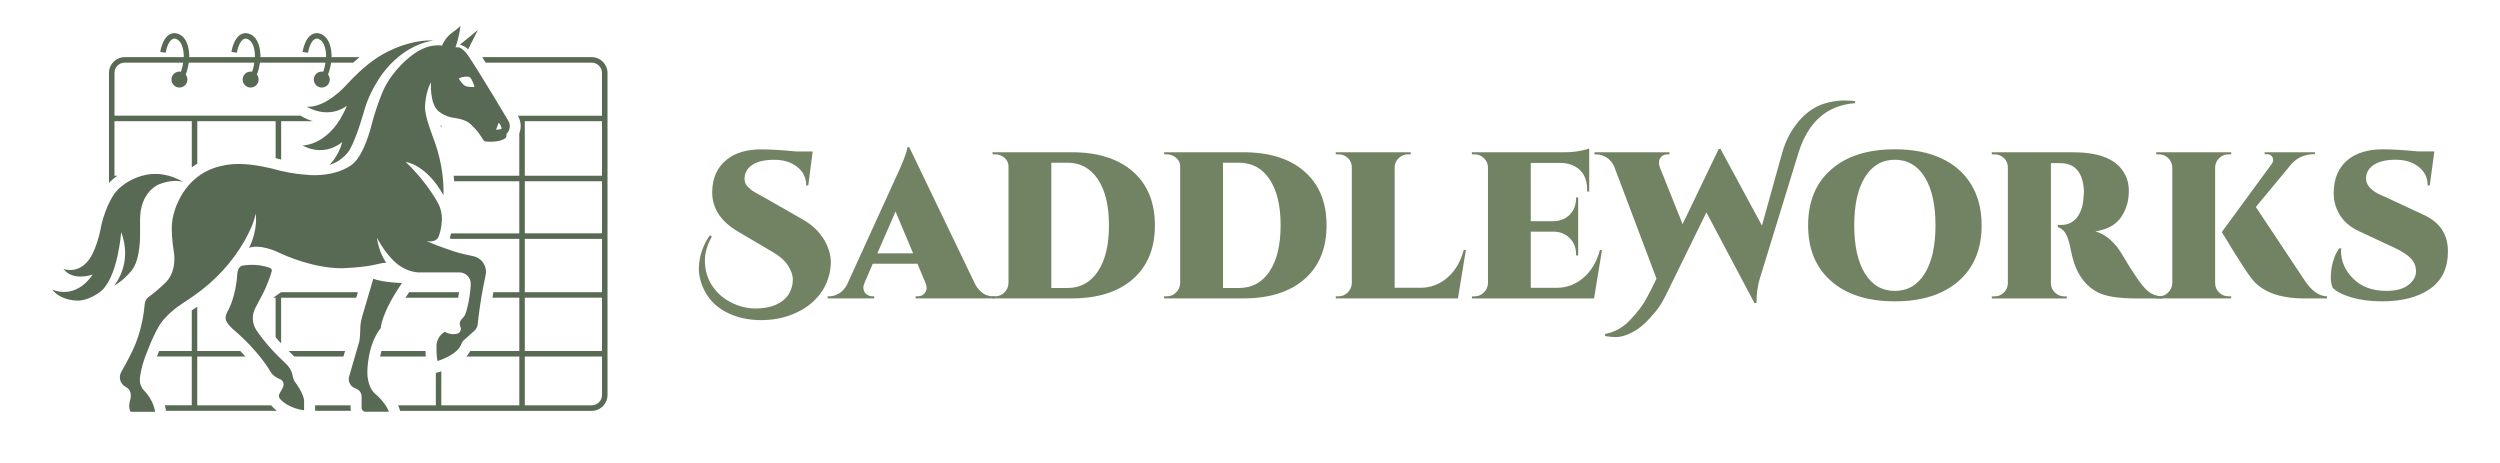 <?xml version="1.0" encoding="UTF-8"?>
<svg xmlns="http://www.w3.org/2000/svg" viewBox="100 290 1080 200">
  <defs>
    <style>
      .logo-text { fill: #728364; }
      .logo-icon { fill: #586954; }
    </style>
  </defs>
  <g>
    <g>
      <path class="logo-text" d="M458.91,403.58c0,2.59-.57,5.34-1.71,8.25-1.14,2.92-2.98,5.61-5.5,8.07s-5.77,4.48-9.74,6.04c-3.97,1.56-8.3,2.35-12.99,2.35s-8.9-.75-12.63-2.25c-6.98-2.77-11.52-7.61-13.62-14.52-.54-1.86-.81-3.61-.81-5.23,0-5.23,1.59-10.13,4.78-14.7l.81.63c-1.98,3.55-2.98,6.98-2.98,10.28,0,4.09,1.02,7.7,3.07,10.83,2.04,3.13,4.78,5.56,8.21,7.31,3.43,1.74,6.93,2.62,10.51,2.62s6.6-.57,9.07-1.71c2.47-1.14,4.27-2.68,5.41-4.6,1.14-1.92,1.71-3.94,1.71-6.04s-.75-4.25-2.26-6.45c-1.5-2.19-3.73-4.1-6.68-5.73l-14.7-8.66c-7.46-4.39-11.19-10.04-11.19-16.96,0-6.19,2.17-10.97,6.5-14.34,3.61-2.83,8.51-4.24,14.7-4.24,3.97,0,9.02.3,15.16.9h7.04l-1.89,14.7h-.9c0-3.31-1.29-5.98-3.88-8.03-2.59-2.04-5.89-3.07-9.92-3.07s-7.13.69-9.29,2.07c-2.16,1.38-3.34,3.22-3.52,5.5-.18,1.56.24,2.89,1.26,3.97.9.96,1.8,1.7,2.71,2.21.9.51,1.71.98,2.44,1.4.72.42,1.23.69,1.53.81l16.87,9.65c3.79,2.11,6.73,4.72,8.84,7.85,2.4,3.55,3.61,7.25,3.61,11.1Z"/>
      <path class="logo-text" d="M529,418.01h.72v.9h-34.19v-.9h.81c1.32,0,2.31-.41,2.98-1.22.66-.81.99-1.56.99-2.26s-.15-1.43-.45-2.21l-3.52-8.39h-19.31l-3.61,8.39c-.3.78-.45,1.41-.45,1.89s.1,1.01.32,1.58c.21.57.66,1.08,1.35,1.53.69.45,1.43.68,2.21.68h.81v.9h-20.12v-.9h.81c1.38,0,2.75-.41,4.1-1.22,1.35-.81,2.48-2.03,3.38-3.65l21.02-46.1c3.19-6.73,4.9-11.22,5.14-13.44h.81l28.6,59.45c1.92,3.31,4.45,4.96,7.58,4.96ZM479.03,399.43h15.43l-7.58-18.04-7.85,18.04Z"/>
      <path class="logo-text" d="M589.4,364.11c6.34,5.56,9.52,13.31,9.52,23.23s-3.17,17.67-9.52,23.23c-6.35,5.56-15.17,8.34-26.48,8.34h-34.19v-.9h1.17c1.56,0,2.9-.55,4.01-1.67,1.11-1.11,1.7-2.45,1.76-4.01v-50.52c0-1.44-.59-2.66-1.76-3.65-1.17-.99-2.51-1.49-4.01-1.49h-1.08l-.09-.9h34.19c11.31,0,20.13,2.78,26.48,8.34ZM554.17,360.28v54.13h6.95c5.59,0,9.98-2.39,13.17-7.17,3.19-4.78,4.78-11.41,4.78-19.89s-1.59-15.11-4.78-19.89c-3.19-4.78-7.58-7.17-13.17-7.17h-6.95Z"/>
      <path class="logo-text" d="M663.56,364.11c6.34,5.56,9.52,13.31,9.52,23.23s-3.17,17.67-9.52,23.23c-6.35,5.56-15.17,8.34-26.48,8.34h-34.19v-.9h1.17c1.56,0,2.9-.55,4.01-1.67,1.11-1.11,1.7-2.45,1.76-4.01v-50.52c0-1.44-.59-2.66-1.76-3.65-1.17-.99-2.51-1.49-4.01-1.49h-1.08l-.09-.9h34.19c11.31,0,20.13,2.78,26.48,8.34ZM628.33,360.28v54.13h6.95c5.59,0,9.98-2.39,13.17-7.17,3.19-4.78,4.78-11.41,4.78-19.89s-1.59-15.11-4.78-19.89c-3.19-4.78-7.58-7.17-13.17-7.17h-6.95Z"/>
      <path class="logo-text" d="M678.22,418.01c1.56,0,2.9-.55,4.01-1.67,1.11-1.11,1.7-2.45,1.76-4.01v-49.98c-.06-2.22-1.02-3.88-2.89-4.96-.9-.48-1.86-.72-2.89-.72h-1.17v-.9h32.39v.9h-1.17c-1.56,0-2.92.56-4.06,1.67-1.14,1.11-1.71,2.45-1.71,4.01v51.96h11.1c4.39,0,8.27-1.44,11.64-4.33,3.37-2.89,5.74-6.89,7.13-12h.9l-3.43,20.93h-52.77v-.9h1.17Z"/>
      <path class="logo-text" d="M737.03,418.01c1.56,0,2.9-.55,4.01-1.67,1.11-1.11,1.7-2.45,1.76-4.01v-49.98c-.06-1.92-.87-3.46-2.44-4.6-.96-.72-2.07-1.08-3.34-1.08h-1.17v-.9h39.96c2.59,0,4.89-.21,6.9-.63,2.01-.42,3.29-.75,3.83-.99v18.58h-.9v-.72c0-4.81-1.74-8.18-5.23-10.1-1.68-.96-3.7-1.47-6.04-1.53h-13.08v25.17h9.83c2.89-.06,5.23-1.01,7.04-2.84,1.8-1.83,2.71-4.19,2.71-7.08v-.36h.9v25.08h-.9v-.45c0-2.83-.9-5.16-2.71-6.99-1.8-1.83-4.12-2.78-6.95-2.84h-9.92v24.27h11.1c4.39,0,8.27-1.44,11.64-4.33,3.37-2.89,5.74-6.89,7.13-12h.9l-3.43,20.93h-52.77v-.9h1.17Z"/>
      <path class="logo-text" d="M890.03,334.21c2.58-.54,4.75-.81,6.49-.81s3.37.09,4.87.27v.9c-12.21.9-20.39,8.15-24.54,21.74l-16.78,54.58c-.84,2.95-1.26,6.29-1.26,10.01h-.9l-20.75-39.15-16.78,34.28c-1.74,3.67-3.44,6.5-5.1,8.48-1.65,1.99-3.1,3.58-4.33,4.78-1.23,1.2-2.48,2.22-3.74,3.07-3.43,2.17-6.5,3.25-9.2,3.25-1.44,0-2.98-.15-4.6-.45v-.9c4.03-.72,7.58-2.68,10.64-5.86,3.19-3.37,5.47-6.31,6.86-8.84,1.92-3.49,3.49-6.55,4.69-9.2l-18.31-48.53c-.84-1.74-1.97-3.04-3.38-3.88-1.41-.84-2.87-1.26-4.38-1.26h-.72v-.9h32.39v.9h-.81c-1.8,0-3.01.84-3.61,2.53-.06.36-.09.78-.09,1.26s.12,1.08.36,1.8l9.83,24.54,15.61-32.48.81.09,17.86,33.02,8.66-31.12c1.44-5.23,3.76-9.77,6.95-13.62,3.79-4.57,8.21-7.4,13.26-8.48Z"/>
      <path class="logo-text" d="M918.54,354.5c7.76,0,14.45,1.29,20.07,3.88,5.62,2.59,9.94,6.36,12.95,11.32,3.01,4.96,4.51,10.84,4.51,17.64,0,10.28-3.34,18.33-10.01,24.13-6.68,5.8-15.85,8.71-27.51,8.71s-20.82-2.9-27.47-8.71c-6.65-5.8-9.97-13.85-9.97-24.13s3.32-18.33,9.97-24.13c6.64-5.8,15.8-8.71,27.47-8.71ZM905.68,408.18c3.1,4.99,7.4,7.49,12.9,7.49s9.8-2.49,12.9-7.49c3.1-4.99,4.65-11.94,4.65-20.84s-1.55-15.85-4.65-20.84c-3.1-4.99-7.4-7.49-12.9-7.49s-9.8,2.5-12.9,7.49c-3.1,4.99-4.65,11.94-4.65,20.84s1.55,15.85,4.65,20.84Z"/>
      <path class="logo-text" d="M1018.22,365.69c.96,2.11,1.44,4.29,1.44,6.54s-.24,4.24-.72,5.95c-.48,1.71-1.23,3.41-2.26,5.1-2.23,3.61-6.04,5.83-11.46,6.68,2.35.66,4.45,1.84,6.31,3.52,1.98,1.68,3.85,4.03,5.59,7.04,4.51,7.7,7.97,12.66,10.37,14.89,1.8,1.68,4.09,2.56,6.86,2.62v.9h-11.28c-7.82,0-13.41-.87-16.78-2.62-4.81-2.47-8.24-6.71-10.28-12.72-.54-1.74-1.01-3.58-1.4-5.5-.39-1.92-.72-3.32-.99-4.19-.27-.87-.59-1.68-.95-2.44-.36-.75-.75-1.34-1.17-1.76-.72-.72-1.56-1.26-2.53-1.62v-.9h1.44c3.49,0,6.1-1.59,7.85-4.78.9-1.68,1.46-3.5,1.67-5.46.21-1.95.32-3.17.32-3.65v-.9c-.42-7.94-3.85-11.91-10.28-11.91h-3.97v51.87c0,1.56.57,2.9,1.71,4.01,1.14,1.11,2.49,1.67,4.06,1.67h1.08v.9h-32.39v-.9h1.17c1.56,0,2.9-.54,4.01-1.62,1.11-1.08,1.7-2.41,1.76-3.97v-50.07c-.06-2.22-1.02-3.88-2.89-4.96-.9-.48-1.86-.72-2.89-.72h-1.17v-.9h35.27c11.79,0,19.27,3.31,22.46,9.92Z"/>
      <path class="logo-text" d="M1032.66,418.01c1.56,0,2.9-.55,4.01-1.67,1.11-1.11,1.7-2.45,1.76-4.01v-50.07c-.06-1.56-.65-2.89-1.76-3.97-1.11-1.08-2.45-1.62-4.01-1.62h-1.17v-.9h32.39v.9h-1.17c-1.56,0-2.9.54-4.01,1.62-1.11,1.08-1.7,2.41-1.76,3.97v50.07c0,1.56.57,2.9,1.71,4.01,1.14,1.11,2.49,1.67,4.06,1.67h1.17v.9h-32.39v-.9h1.17ZM1105.28,418.92h-9.74c-11.07,0-18.8-3.01-23.18-9.02-1.8-2.41-4.35-6.27-7.62-11.59-3.28-5.32-4.92-8.01-4.92-8.07l21.56-29.41c.42-.6.63-1.14.63-1.62s-.09-.9-.27-1.26c-.42-.9-1.26-1.35-2.53-1.35h-.9v-.81h21.74v.81h-.36c-4.03,0-7.34,1.47-9.92,4.42l-15.25,18.4,21.11,31.75c2.95,4.45,6.16,6.74,9.65,6.86v.9Z"/>
      <path class="logo-text" d="M1157.51,398.53c0,7.28-2.59,12.71-7.76,16.28-5.17,3.58-12.06,5.37-20.66,5.37-4.99,0-9.38-.56-13.17-1.67-3.79-1.11-6.53-2.51-8.21-4.19-.54-1.32-.81-2.75-.81-4.28s.12-3.02.36-4.47c.66-3.55,1.77-6.31,3.34-8.3h.81c-.06.36-.09.75-.09,1.17,0,4.45,1.76,8.44,5.28,11.95,3.52,3.52,8.31,5.28,14.39,5.28,4.09,0,7.23-.86,9.43-2.57,2.2-1.71,3.29-3.67,3.29-5.86s-.75-4.07-2.26-5.64c-1.5-1.56-3.94-3.13-7.31-4.69l-14.71-6.86c-4.15-1.86-7.16-4.48-9.02-7.85-1.5-2.65-2.26-5.56-2.26-8.75,0-6.5,2.2-11.43,6.59-14.79,3.67-2.77,8.54-4.15,14.61-4.15,3.97,0,9.05.3,15.25.9h7.04l-1.99,14.7h-.9c0-3.31-1.29-5.98-3.88-8.03-2.59-2.04-5.88-3.07-9.88-3.07s-7.1.69-9.29,2.07c-2.2,1.38-3.38,3.22-3.56,5.5-.24,2.83,1.56,5.23,5.41,7.22.66.36,1.53.75,2.62,1.17l16.87,7.85c6.98,3.19,10.46,8.42,10.46,15.70Z"/>
    </g>
    <g>
      <path class="logo-icon" d="M181.77,314.06c-.32-9.81-6.16-9.75-6.38-9.75-4.91,0-6.12,7.79-6.17,8.12l2.35.35c.24-1.58,1.44-6.1,3.83-6.1.15,0,3.75.12,3.99,7.41,0,.04-.02,3.56-1.23,6.89-.21-.04-.42-.06-.64-.06-1.91,0-3.45,1.54-3.45,3.45s1.54,3.45,3.45,3.45,3.45-1.54,3.45-3.45c0-.81-.28-1.55-.74-2.14,1.52-3.86,1.54-7.97,1.54-8.18Z"/>
      <path class="logo-icon" d="M212.52,314.06c-.32-9.81-6.16-9.75-6.38-9.75-4.91,0-6.12,7.79-6.17,8.12l2.35.35c.24-1.58,1.44-6.1,3.83-6.1.15,0,3.75.12,3.99,7.41,0,.04-.02,3.56-1.23,6.89-.21-.04-.42-.06-.64-.06-1.91,0-3.45,1.54-3.45,3.45s1.54,3.45,3.45,3.45,3.45-1.54,3.45-3.45c0-.81-.28-1.55-.74-2.14,1.52-3.86,1.54-7.97,1.54-8.18Z"/>
      <path class="logo-icon" d="M243.26,314.06c-.32-9.81-6.16-9.75-6.38-9.75-4.91,0-6.12,7.79-6.17,8.12l2.35.35c.24-1.58,1.44-6.1,3.83-6.1.15,0,3.75.12,3.99,7.41,0,.04-.02,3.56-1.23,6.89-.21-.04-.42-.06-.64-.06-1.91,0-3.45,1.54-3.45,3.45s1.54,3.45,3.45,3.45,3.45-1.54,3.45-3.45c0-.81-.28-1.55-.74-2.14,1.52-3.86,1.54-7.97,1.54-8.18Z"/>
      <g>
        <path class="logo-icon" d="M217.47,465.5c-.12-.13-.23-.27-.34-.41h-31.92v-21.08h20.81c-.68-.76-1.42-1.56-2.21-2.38h-18.59v-19.14c-.93.63-1.73,1.17-2.38,1.59v17.54h-14.09c-.33.81-.65,1.61-.95,2.38h15.04v21.08h-11.6c.33,1.24.42,2.1.45,2.38h47.9c-.74-.58-1.45-1.23-2.11-1.97Z"/>
        <path class="logo-icon" d="M264.2,444.01h19.72c-.07-.86-.11-1.69-.13-2.38h-19.01c-.24.81-.43,1.61-.59,2.38Z"/>
        <path class="logo-icon" d="M288.27,416.23h-11.55c-.55.82-1.06,1.62-1.53,2.38h22.74c.11-.6.19-1.1.23-1.41l.02-.11c.05-.28.09-.57.13-.85h-7.65"/>
        <path class="logo-icon" d="M147.67,368.43c.23-.23,1.27-1.26,2.99-2.5h-1.21v-23.57h33.4v19.93c.77-.57,1.56-1.1,2.38-1.59v-18.35h33.85v15.95c.16.04.26.07.3.08l.06.02c.68.19,1.35.37,2.02.54v-16.58h13.75c-1.72-.51-3.42-1.24-5.11-2.19l.07-.19h-80.71v-18.49c0-2.44,1.99-4.43,4.43-4.43h98.68c.86-.78,1.78-1.58,2.74-2.38h-101.42c-3.75,0-6.81,3.05-6.81,6.81v47.58c.2-.22.4-.44.6-.64Z"/>
        <path class="logo-icon" d="M290.65,345.25v-1c-.14-.06-.28-.12-.41-.18.13.38.27.78.41,1.18Z"/>
        <path class="logo-icon" d="M355.62,314.69h-47.31c.49.76.99,1.55,1.51,2.38h45.8c2.44,0,4.43,1.99,4.43,4.43v18.49h-36.3c1.51,2.72,1.42,5.45.58,7.69v18.25h-28.35c.09.84.16,1.64.22,2.38h28.13v22.51h-29.45c-.21.84-.42,1.57-.61,2.14.23.08.45.16.67.23h29.4v23.04h-11.19c-.16.85-.3,1.65-.42,2.38h11.61v23.04h-21.19c-.46.86-1.03,1.65-1.67,2.38h22.86v21.08h-33.69v-14.69c-.13.04-.24.07-.33.1l-2.04.6v13.99h-16.29c.34.72.5,1.2.55,1.35l.32,1.03h82.77c3.75,0,6.81-3.05,6.81-6.81v-139.17c0-3.75-3.05-6.81-6.81-6.81ZM360.06,460.66c0,2.44-1.99,4.43-4.43,4.43h-28.92v-21.08h33.35v16.65ZM360.06,441.64h-33.35v-23.04h33.35v23.04ZM360.06,416.23h-33.35v-23.04h33.35v23.04ZM360.06,390.81h-33.35v-22.51h33.35v22.51ZM360.06,365.93h-33.35v-23.57h33.35v23.57Z"/>
        <path class="logo-icon" d="M251.46,466.21v-1.12h-15.33v2.38h15.45c-.08-.41-.13-.83-.13-1.26Z"/>
        <path class="logo-icon" d="M224.72,441.64c.71.7,1.52,1.49,2.44,2.38h21.21l.69-2.38h-24.34Z"/>
        <path class="logo-icon" d="M218.01,418.6h1.05v17.07c.5.58,1,1.16,1.51,1.72l.05.05s.26.29.82.88v-19.71h32.46l.7-2.38h-33.16"/>
      </g>
      <path class="logo-icon" d="M298.67,309.32l7.78-6.39-4.23,8.43s-1.18-1.49-3.55-2.04ZM319.01,347.54c-.16.19-.24.44-.24.69v.42c0,.43-.19.85-.54,1.11-2.24,1.63-6.38,1.53-8.23,1.39-.56-.04-1.06-.35-1.33-.84-2.17-3.88-5.43-6.71-5.43-6.71-2.24-2.21-7.21-2.69-7.21-2.69-4.32-.64-6.77-3.04-6.77-3.04-3.75-3.46-3.07-12.35-3.07-12.35-2.5,4.47-2.6,10.76-2.6,10.76,0,3.41,2.14,9.53,3.45,12.92,1.53,4,2.74,8.11,3.5,12.32,1.4,7.69,1.03,12.8,1.03,12.8-7.45-13.4-16.3-14.35-16.3-14.35,9.63,9.14,14.16,18.18,14.16,18.18,3.29,6.39-.02,14.27-.02,14.27-1.3,2.59-5.14,1.75-5.14,1.75,4.95,2.19,11.9,4.45,11.9,4.45,2.33.76,5.44,1.48,8.25,2.05,3.78.76,6.18,4.47,5.36,8.24-1.57,7.14-2.43,13.33-2.43,13.33-.41,2.72-.8,6.07-1.01,7.99-.11,1.01-.59,1.93-1.35,2.61l-4.64,4.15c-.62.58-1.01,1.52-1.01,1.52-1.55,4.88-10.34,7.45-10.34,7.45-.53-2.34-.45-5.97-.45-5.97,0-5.2,3.75-6.66,3.75-6.66,1.23,1.01,3.43,1.04,3.43,1.04.83,0,1.46-.11,1.96-.28,1.14-.4,1.7-1.72,1.24-2.84-.35-.83-.33-1.56-.33-1.56,0-.86.7-1.69,1.2-2.17.54-.52.96-1.16,1.23-1.86,1.14-2.86,1.84-7.78,1.84-7.78.33-1.95.46-3.75.49-5.29.05-2.7-2.14-4.9-4.83-4.9h-17.41c-1.08,0-2.17-.19-3.16-.45-2.91-.76-5.54-2.33-7.71-4.41-4.53-4.32-7.42-10.16-7.42-10.16.91,6.8,4.04,10.81,4.04,10.81-1.75.07-4.35.74-4.35.74-5.62,1.42-14.91,1.66-14.91,1.66-12.03,0-24.06-5.3-27.2-6.79-.89-.42-1.8-.82-2.73-1.15-6.79-2.43-10.07-.87-10.07-.87,4.07-8.33,2.85-14.78,2.85-14.78-.67,3.55-2.47,7.55-4.57,11.3-5.42,9.66-13.07,17.88-22.16,24.2-2.85,1.98-4.95,3.31-4.95,3.31-5.73,3.78-8.53,7.53-8.53,7.53-3.51,4.09-7.82,16.33-7.82,16.33-1.29,3.57-1.79,6.78-1.96,8.23-.08.69-.09,1.39.03,2.08.41,2.23,1.76,3.46,1.76,3.46,4.37,4.52,4.73,9.18,4.73,9.18h-10.52c-1.25-1.8-.3-4.79-.3-4.79,1.25-4.16-1.2-5.52-1.2-5.52-.4-.25-.79-.51-1.16-.77-2.02-1.38-2.62-4.08-1.39-6.19,2.89-4.98,4.91-9.33,4.91-9.33,3.77-7.69,4.89-16.29,5.21-20.04.1-1.19.71-2.29,1.68-2.99,4.34-3.12,7.62-6.51,7.62-6.51,4.9-5.24,3.22-13.21,3.22-13.21-.82-4.9-.86-9.85-.86-9.85,0-6.08,2.39-11.41,4.69-15.14,3.22-5.2,8.11-9.21,13.93-11.11,5.69-1.85,10.54-1.62,10.54-1.62,6.87,0,14.8,2.16,14.8,2.16,9.22,2.64,17.44,2.69,17.44,2.69,11.53,0,16.72-4.8,16.72-4.8,5.04-4.04,8.02-16.24,8.02-16.24,2.64-10.28,5.72-16.64,5.72-16.64,4.13-8.23,11.02-13.4,11.02-13.4,7.65-6.41,13.88-4.88,13.88-4.88.3-.75.59-1.31.95-1.9,1.03-1.71,2.47-3.13,4.13-4.25,1.65-1.1,2.88-2.43,2.88-2.43-.51,5.03-2.16,9.29-2.16,9.29h1.25c.57,0,1.31.48,1.97,1.03.87.72,1.62,1.58,2.25,2.52,5.65,8.4,17.29,28.06,17.29,28.06,1.61,2.56.17,4.77-.43,5.52ZM305,327.59c-.51-1.84-1.14-3.04-1.57-3.72-.27-.43-.74-.72-1.25-.75-2.36-.14-3.96.72-3.96.72.47,1.06,1.27,1.98,1.85,2.58.51.52,1.16.86,1.88.99,1.42.25,3.04.18,3.04.18ZM316.69,345.35c-.12-.5-.42-1.43-1.05-2.14-.09-.1-.27-.07-.31.07l-.97,2.59c-.04.11.05.23.17.21l1.87-.3c.2-.03.33-.23.28-.43ZM263.21,314.74c-5.83,3.75-11.16,9.33-13.05,11.4-.84.92-1.69,1.81-2.6,2.66-9.19,8.59-15.16,7.24-15.16,7.24,10.31,5.8,17.45-.38,17.45-.38-7.05,17.42-19.18,17.17-19.18,17.17,9.9,5.32,17.17-1.51,17.17-1.51-1.6,6.37-5.51,9.9-5.51,9.9,6.05-1.76,8.74-6.53,8.74-6.53,3.14-5.41,6.47-17.58,6.47-17.58,3.04-10.09,9.06-17.01,9.06-17.01,9.61-11.75,20.88-12.62,20.88-12.62-12.84-.53-24.28,7.27-24.28,7.27ZM151.06,371.76c-5.09,5.16-7.33,15.76-7.33,15.76-1.22,7.08-3.62,11.85-3.62,11.85-4.84,9.96-12.71,6.82-12.71,6.82,4.29,5.54,12.65,2.4,12.65,2.4-7.65,11.34-17.55,6.5-17.55,6.5,4.07,5.06,11.18,4.77,11.18,4.77,4.84,0,9.61-3.81,9.61-3.81,7.69-5.96,9.05-25.8,9.05-25.8,5.22,13.74-3.07,23.15-3.07,23.15,4.55-2.43,7.78-6.79,7.78-6.79,3.72-4.87,3.46-15.24,3.46-15.24v-6.41c0-12.36,8.2-15.34,8.2-15.34,6.57-2.56,10.52-.98,10.52-.98-16.14-9.38-28.15,3.11-28.15,3.11ZM204.72,404.75c-.86.17-1.41.89-1.73,1.57-.29.6-.43,1.26-.47,1.93-.63,9.95-3.86,15.63-3.86,15.63-1.54,2.69-1.15,3.8-1.15,3.8,0,1.92,3.46,4.8,3.46,4.8,11.24,9.61,15.9,18.11,15.9,18.11,1.01,1.87,3.43,2.93,3.43,2.93,1.92.61,2.25,1.83,2.21,2.72-.02.48-.18.95-.41,1.38-.55,1.02-1,1.81-1.34,2.39-.43.75-.34,1.69.24,2.34,3.81,4.26,10.37,4.87,10.37,4.87v-3.94c-.05-3.17-3.7-7.97-3.7-7.97-.46-.55-.76-1.23-.94-1.76-.15-.44-.24-.89-.32-1.35-.45-2.63-2.44-4.62-2.44-4.62-5.04-4.85-6.92-6.97-6.92-6.97-2.58-2.83-4.65-5.58-6.18-7.81-1.99-2.9-2.19-6.68-.54-9.79l2.83-5.37c2.24-4.19,3.66-8.53,4.23-10.44.17-.58-.13-1.19-.69-1.41-5.87-2.32-12-1.02-12-1.02ZM273.67,412.26s-7.76-.14-12.42-1.83l-4.82,16.43c-.35,1.18-.6,2.38-.72,3.61-.05.51-.08,1.04-.06,1.52,0,0-.1,4.18-.43,5.52l-4.39,15.08c-.6,2.07.45,4.26,2.44,5.08l.7.29c1.36.56,2.24,1.89,2.24,3.36v4.89c0,.92.75,1.67,1.67,1.67h10.13s-1.2-3.8-6.29-8.09c0,0-3.03-2.63-3.03-8.94,0,0-.16-11.69,5.83-19.18,0,0,.1-6.28,9.16-19.41Z"/>
    </g>
  </g>
</svg>
